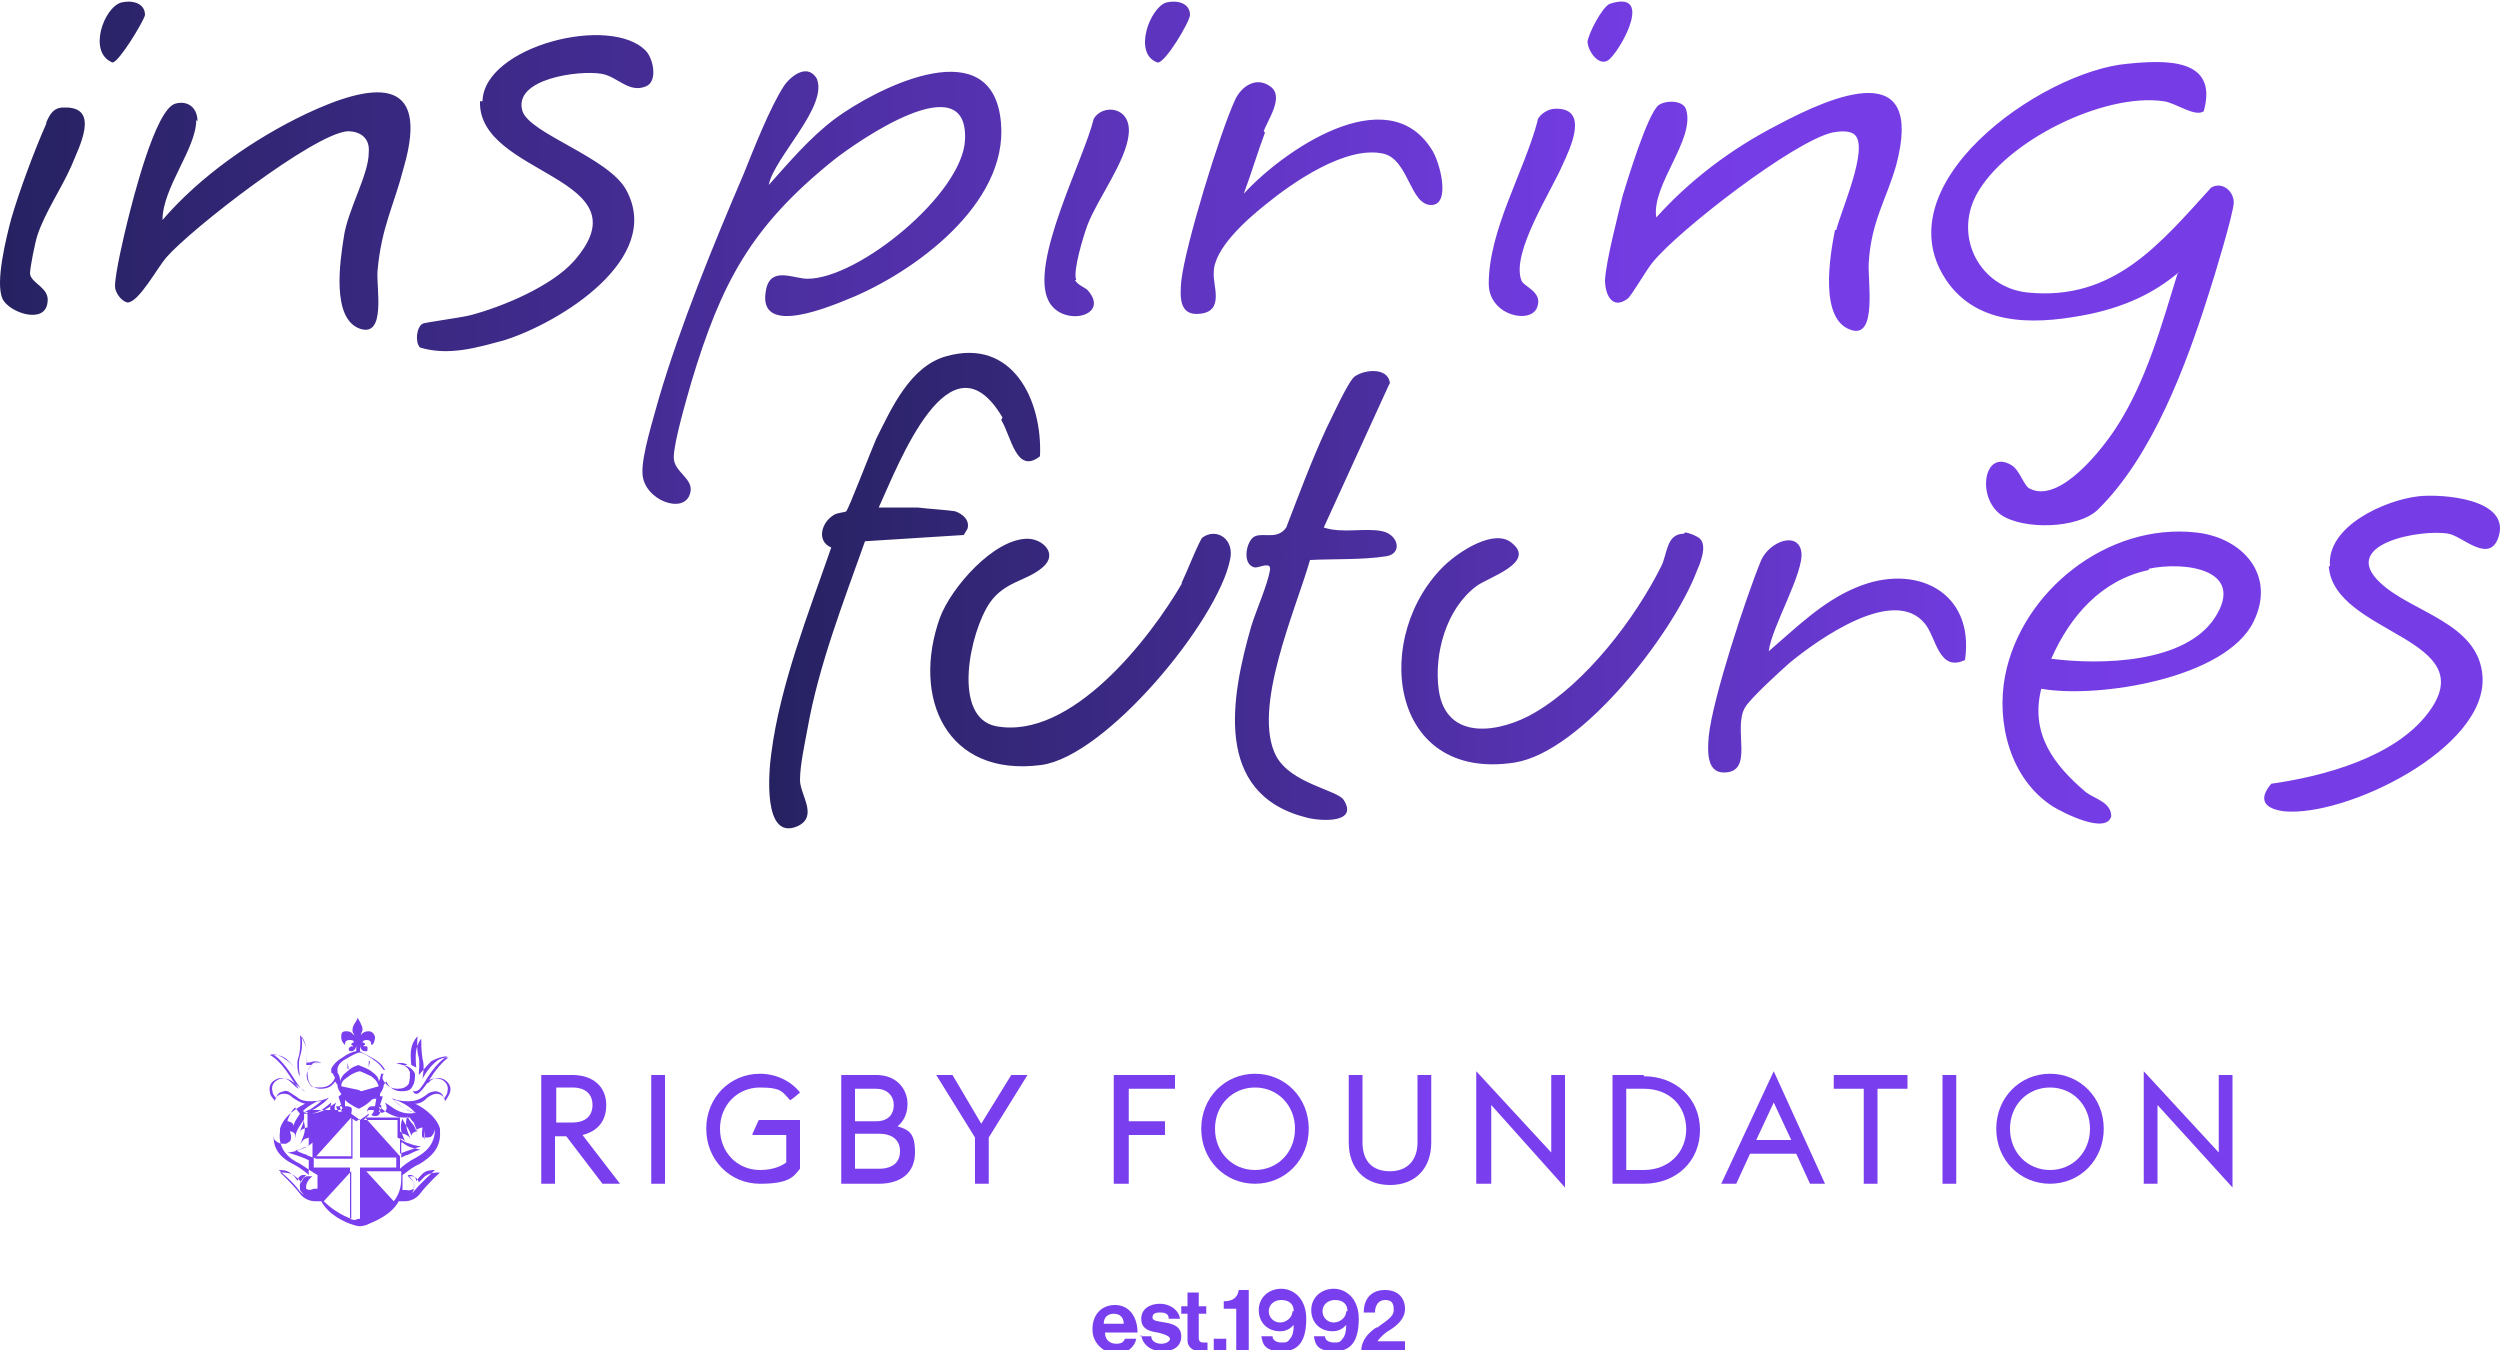 <?xml version="1.0" encoding="UTF-8"?>
<svg id="Layer_1" xmlns="http://www.w3.org/2000/svg" xmlns:xlink="http://www.w3.org/1999/xlink" version="1.1" viewBox="0 0 200 108">
  <!-- Generator: Adobe Illustrator 29.1.0, SVG Export Plug-In . SVG Version: 2.1.0 Build 142)  -->
  <defs>
    <style>
      .st0 {
        fill: url(#linear-gradient1);
      }

      .st1 {
        fill: url(#linear-gradient);
      }

      .st2 {
        fill: #793eed;
      }

      .st3 {
        isolation: isolate;
      }

      .st4 {
        mix-blend-mode: multiply;
      }
    </style>
    <linearGradient id="linear-gradient" x1="61.5" y1="154.7" x2="200" y2="154.7" gradientTransform="translate(0 202) scale(1 -1)" gradientUnits="userSpaceOnUse">
      <stop offset="0" stop-color="#262261"/>
      <stop offset=".2" stop-color="#3b2984"/>
      <stop offset=".7" stop-color="#713bdf"/>
      <stop offset=".8" stop-color="#763de7"/>
    </linearGradient>
    <linearGradient id="linear-gradient1" x1="0" y1="181.1" x2="178.8" y2="181.1" xlink:href="#linear-gradient"/>
  </defs>
  <g class="st3">
    <g id="Layer_11" data-name="Layer_1">
      <g class="st4">
        <path class="st1" d="M180.3,49.7c1.8-3.7-.9-6.7-4.6-7.1-7.1-.8-14,4.7-15.3,11.5-.7,3.7.4,8.2,3.8,10.4.8.5,4.3,2.3,4.7.8,0-1.1-1.3-1.4-2-1.9-2.6-2.2-4.5-4.7-3.6-8.3,4.5.8,14.8-.8,17-5.4h0ZM171.9,45.5c2.8-.6,7.8,0,5.3,3.9-2.4,3.7-9.2,3.8-13.1,3.3,1.5-3.4,4-6.3,7.8-7.1ZM80.1,33.6c.8,1.3,1.2,4.4,3.1,2.9.2-4.5-2.2-9.5-7.5-8-2.9.8-4.4,4.2-5.6,6.6-.4.9-2.2,5.6-2.4,5.8-.1.1-.7.1-1,.3-1,.6-1.4,2.1-.2,2.6-1.8,5.2-4.1,11-4.8,16.5-.2,1.4-.7,7,2.1,5.8,1.7-.8.2-2.5.2-3.7s.4-3,.6-4.1c.9-5.1,2.9-10.2,4.6-15l7.9-.5.3-.5c.2-.7-.4-1.2-1-1.4-.6-.1-2.2-.2-3-.3-1,0-2.1,0-3.1,0,1.6-3.5,5.7-14.3,9.9-7.2h0ZM134.7,42.7c-1.4,0-1.3,1.6-1.8,2.6-2.1,4.2-6,9.3-10.1,11.7-2.7,1.6-7.1,2.4-7.7-1.8-.4-2.9.6-6.5,3-8.3.9-.7,4.9-1.9,2.8-3.5-1.4-1.1-4.1.7-5.2,1.7-6,5.6-4.7,17.5,5.5,15.9,5.4-.9,12.6-10.3,14.5-15.2.3-.7.9-2.1.3-2.7-.2-.2-.9-.5-1.2-.5h0ZM111.2,30.8c0-1.4-1.9-1.3-2.8-.7-.5.3-1.9,3.4-2.3,4.2-1.2,2.6-2.2,5.3-3.2,7.9-.7,1-1.8.4-2.5.7-.7.3-1.1,2.3,0,2.5.4,0,1.3-.5,1.2.2-.2,1.2-1.1,3.2-1.5,4.5-1.6,5.6-3.1,13.4,4.4,15.3,1.1.3,4.2.5,3-1.4-.5-.8-4.2-1.3-5.4-3.5-2-3.8,1.6-11.8,2.7-15.7,1.9-.1,4.2,0,6.1-.3,1.3-.2,1-1.7-.3-2-1.4-.3-3.2.2-4.7-.3l5.3-11.6h0ZM94.6,46.6c-2.6,4.5-8.9,12.6-14.9,11.5-3.6-.7-2.1-7.6-.5-9.9,1.2-1.7,2.9-1.7,4.2-2.8,1.3-1.1,0-2.3-1.2-2.3-2.7,0-6.1,3.9-7,6.3-2.3,6.4.5,12.8,8.1,11.8,5.2-.7,14.1-11.5,15.1-16.4.4-1.7-1.1-2.6-2.2-1.8-.2.1-1.4,3.1-1.7,3.7h0ZM186.3,45.3c.4,5.5,12.6,5.7,7.9,11.8-2.7,3.5-8.3,5-12.5,5.6-1.1,1.3-.5,2,1,2.2,4.9.5,16.3-5,15.9-10.8-.3-4.3-5.7-5.1-8.2-7.5-3.3-3.1,3.3-4.3,5.5-3.9,1.1.2,3.3,2.5,4,.2.9-3-4.5-3.4-6.4-3.2-2.7.3-7.4,2.4-7.1,5.6h0ZM144.1,44.1c-.3-1.6-2.5-.8-3.2.7-1.2,2.9-3.9,11.1-4.2,14.1-.1,1.1-.2,2.9,1.2,2.9,2.5,0,.7-3.5,1.7-5.2.4-.7,2.8-2.9,3.6-3.6,2.2-1.8,8.3-6.2,10.8-3.1.9,1.1,1.1,3.9,3.2,2.9.8-5.5-4-7.8-8.7-5.8-2.7,1.1-4.9,3.3-7,5.1.2-1.9,2.9-6.4,2.6-8Z"/>
        <path class="st0" d="M174.4,21.7c-2.1,1.8-4.4,2.8-7.1,3.4-3.9.8-8.7,1.2-11.4-2.4-5.7-7.8,7.4-17,14.3-17.6,3-.3,7.3-.5,6.1,3.8-.7.5-2.3-.7-3.2-.8-4.8-.7-12.7,3.2-15,7.5-1.8,3.4.3,7.4,4.1,7.8,6.9.7,10.6-3.9,14.7-8.4.9-.5,1.8.3,1.8,1.2,0,.8-1.6,6.1-2,7.3-1.8,5.7-4.5,13-8.9,17.3-1.6,1.5-5.9,1.6-7.7.4-2-1.4-1.4-5.3.8-4,.7.4,1,1.7,1.5,1.9,2.4,1.2,5.8-3.2,6.9-4.9,2.4-3.7,3.6-8.1,4.9-12.3h0ZM65.4,6.4c-.7-1.4-2.1-.4-2.7.5-1.1,1.7-2.4,5-3.2,7-2.4,5.6-5.1,12.2-6.8,18-.4,1.5-1.4,4.6-1.3,6,.1,2.1,3.3,3.3,3.8,1.6.4-1.2-1.3-1.7-1.3-2.9,0-1.2,1-4.6,1.4-6,2.4-8,4.8-12.5,11.4-17.8,1.9-1.5,10.8-7.7,10.5-1.6-.2,4.3-8.5,11.1-12.6,11.1-1.1,0-2.9-1-3.3.8-.9,4.1,5.4,1.3,7.1.6,5.3-2.3,12.7-7.9,11.6-14.5-1.1-6.7-10.1-2-13.2.3-2,1.5-3.6,3.4-5.3,5.3.4-2.2,4.9-6.4,3.8-8.6h0ZM146.8,18.4c-.4,2-1.3,7.2,1.3,8,2.1.7,1.3-4,1.4-5.4.2-3.3,1.4-5,2.2-7.8,2.3-8.7-5-5.6-9.5-3.2-3.7,1.9-7,4.4-9.7,7.4-.4-2.6,3.1-6.2,2.4-8.6-.2-.8-1.6-.8-2.2-.4-.9.7-2.5,6-2.9,7.3-.4,1.7-1.3,5.1-1.4,6.7,0,1.2.6,2.4,1.8,1.5.3-.2,1.5-2.3,2-2.9,2.1-2.6,11.3-9.7,14.4-10.4.5-.1,1.4-.2,1.8.2,1.1,1.1-1.1,6-1.5,7.6h0ZM15.8,9.7c0-1.1-.8-1.7-1.8-1.4-1.6.5-3.4,7.8-3.8,9.4-.3,1.2-1,4.2-1,5.2,0,.5.5,1.2,1,1.3.9,0,2.4-2.8,3.1-3.6,2-2.3,11.8-9.9,14.5-10.1,1.1,0,1.8.6,1.7,1.7,0,1.8-1.7,4.6-2,6.8-.3,1.9-1,6.5,1.3,7.3,2.1.7,1.3-3.3,1.4-4.6.3-3.5,1.3-5.2,2.1-8.3,2.2-7.6-2.7-6.7-7.8-4.3-4.2,2-8.5,5-11.5,8.5,0-2.6,2.7-5.7,2.7-8h0ZM38.4,8.1c-.2,6,13.5,6,7.5,12.8-1.8,2-5.6,3.6-8.2,4.3-.7.2-3.8.6-3.9.7-.5.3-.6,1.5-.2,1.9,2.3.7,4.6,0,6.8-.6,4.4-1.4,12.7-6.5,9.7-12-1.4-2.6-7.7-4.5-8.3-6.3-.8-2.6,4.5-3.3,6.3-3,1.3.2,2.2,1.6,3.6,1,.9-.4.6-2.1,0-2.8-2.8-3-13-.4-13.1,4h0ZM101.1,10.5c.3-.9,1.7-2.8.5-3.6-1.1-.8-2.3,0-2.8,1.1-1.2,2.6-4,11.7-4.3,14.5-.1,1.2-.2,2.8,1.5,2.6,2-.2,1-2.3,1.1-3.3,0-1.9,2.6-4.2,4.1-5.4,2.2-1.8,6.5-4.8,9.5-4.1,2,.5,2.1,4.1,3.8,4.1,1.6,0,.7-3.5,0-4.5-3.6-5.6-11.9.2-15,3.6.6-1.6,1.1-3.3,1.7-4.9h0ZM86.1,22.4c-.3-.7.6-3.6.9-4.4.8-2.1,3.1-5.1,3.3-7.3.2-2.2-2.1-2.4-2.8-1.2-.8,3.3-5.2,11.6-3.6,14.6,1.1,2.1,5,1.2,3.1-.9-.2-.2-.8-.4-1-.8h0ZM123,9.7c-1.1,4.1-3.9,8.7-3.9,13,0,2.6,3.5,3.3,3.9,1.8.4-1.2-1.2-1.6-1.3-2.1-.8-2.2,2.4-7.1,3.3-9.2.6-1.3,2.2-4.6-.6-4.5-.5,0-1.2.4-1.4.9h0ZM3.7,9.9c-.9,2-2.2,5.5-2.8,7.6-.4,1.5-1.3,5.1-.7,6.4.5,1.1,3.4,2.1,3.6.3.2-1.2-1.3-1.5-1.4-2.3,0-.5.4-2.5.6-3.1.6-1.8,1.9-3.7,2.7-5.5.6-1.5,2.4-4.8-.6-4.7-.8,0-1.1.5-1.4,1.2h0ZM92.6,5c.6.1,2.6-3.3,2.6-3.8,0-1-1.1-1.2-1.9-1-1.3.4-2.7,4.1-.7,4.8ZM127,3.3c0,.8,1,2.2,1.8,1.4,1.1-1.1,3.4-5.5,0-4.4-.6.2-1.8,2.5-1.8,3.1h0ZM9,5c.5,0,2.5-3.3,2.6-3.8,0-1-1.1-1.2-1.9-1-1.4.4-2.7,4-.7,4.8h0Z"/>
      </g>
      <polygon class="st2" points="78.5 89.9 76.2 86 74.9 86 78 91 78 94.7 79.1 94.7 79.1 91 82.2 86 80.9 86 78.5 89.9"/>
      <polygon class="st2" points="89.1 94.7 90.3 94.7 90.3 90.8 93.2 90.8 93.2 89.7 90.3 89.7 90.3 87.1 94 87.1 94 86 89.1 86 89.1 94.7"/>
      <path class="st2" d="M71.8,90.1c.5-.4.8-1,.8-1.8,0-1.1-.8-2.3-2.5-2.3h-2.8v8.7h3c1.8,0,2.9-.9,2.9-2.5s-.5-1.8-1.4-2.1ZM70.1,89.7h-1.7v-2.6h1.7c.8,0,1.4.5,1.4,1.3s-.5,1.3-1.4,1.3ZM68.4,90.7h1.9c1.1,0,1.7.5,1.7,1.4s-.6,1.4-1.7,1.4h-1.9v-2.9h0Z"/>
      <path class="st2" d="M60.2,90.8h2.7v2.2c-.4.3-1.1.6-2.1.6-1.8,0-3.2-1.4-3.2-3.3s1.4-3.3,3.2-3.3,1.8.4,2.4,1h0c0,.1.8-.6.8-.6h0c-.7-.9-1.9-1.5-3.2-1.5-2.4,0-4.3,1.9-4.3,4.4s1.9,4.4,4.3,4.4,2.7-.6,3.2-1.2h0v-3.9h-3.3l-.5,1.1h0Z"/>
      <rect class="st2" x="52.1" y="86" width="1.1" height="8.7"/>
      <path class="st2" d="M48.5,88.4c0-1.5-1.1-2.4-2.7-2.4h-2.5v8.7h1.1v-3.8h.9l2.9,3.8h1.4l-3-3.9c1.2-.3,1.9-1.1,1.9-2.4h0ZM47.4,88.4c0,.9-.6,1.4-1.6,1.4h-1.3v-2.8h1.3c1,0,1.6.5,1.6,1.4Z"/>
      <path class="st2" d="M137.7,94.7h1.2l1.1-2.4h3.7l1.1,2.4h1.2l-4.1-9-4.2,9h0ZM140.5,91.2l1.4-3,1.4,3h-2.8,0Z"/>
      <rect class="st2" x="155.4" y="86" width="1.1" height="8.7"/>
      <path class="st2" d="M164,85.9c-2.4,0-4.3,1.9-4.3,4.4s1.9,4.4,4.3,4.4,4.3-1.9,4.3-4.4-1.9-4.4-4.3-4.4ZM167.2,90.3c0,1.9-1.4,3.3-3.2,3.3s-3.2-1.4-3.2-3.3,1.4-3.3,3.2-3.3,3.2,1.4,3.2,3.3Z"/>
      <polygon class="st2" points="177.5 86 177.5 92.2 171.5 85.7 171.5 94.7 172.6 94.7 172.6 88.4 178.6 95 178.6 86 177.5 86"/>
      <polygon class="st2" points="146.7 87.1 149.1 87.1 149.1 94.7 150.2 94.7 150.2 87.1 152.6 87.1 152.6 86 146.7 86 146.7 87.1"/>
      <path class="st2" d="M100.4,85.9c-2.4,0-4.3,1.9-4.3,4.4s1.9,4.4,4.3,4.4,4.3-1.9,4.3-4.4-1.9-4.4-4.3-4.4ZM103.6,90.3c0,1.9-1.4,3.3-3.2,3.3s-3.2-1.4-3.2-3.3,1.4-3.3,3.2-3.3,3.2,1.4,3.2,3.3Z"/>
      <path class="st2" d="M113.4,91.4c0,1.4-.8,2.3-2.2,2.3s-2.2-.8-2.2-2.3v-5.4h-1.1v5.4c0,2.1,1.3,3.4,3.3,3.4s3.3-1.3,3.3-3.4v-5.4h-1.1v5.4Z"/>
      <polygon class="st2" points="124.1 92.2 118.1 85.7 118.1 94.7 119.3 94.7 119.3 88.4 125.2 95 125.2 86 124.1 86 124.1 92.2"/>
      <path class="st2" d="M131.5,86h-2.5v8.7h2.5c2.6,0,4.5-1.8,4.5-4.3s-1.9-4.3-4.5-4.3ZM134.9,90.3c0,1.9-1.4,3.3-3.4,3.3h-1.4v-6.5h1.4c2,0,3.4,1.3,3.4,3.3Z"/>
      <path class="st2" d="M27.3,86h0s-.2-.5-.2-.5h0s0,0,0,0l.2.5h0s0,0,0,0h0ZM27.6,85.7h0s-.2-.5-.2-.5h0s0,0,0,0l.2.5h0s0,0,0,0ZM27.9,85.5h0s-.1-.5-.1-.5h0s0,0,0,0v.5c.1,0,.2,0,.2,0,0,0,0,0,0,0ZM28.2,85.3h0s0-.5,0-.5h0s0,0,0,0v.5c0,0,.1,0,.1,0h0ZM29.1,85.3v-.5c0,0,0,0,0,0h0s0,.5,0,.5h0s0,0,0,0c0,0,0,0,0,0ZM29.5,85.4v-.5c.1,0,.1,0,.1,0h0s-.1.5-.1.5h0s0,0,0,0c0,0,0,0,0,0ZM29.8,85.7l.2-.5h0s0,0,0,0l-.2.5h0s0,0,0,0h0s0,0,0,0ZM30.1,86l.2-.5h0s0,0,0,0l-.2.5h0s0,0,0,0h0ZM33,87.3h0s0,0,.2,0c0,0,0,0,0,0,.2,0,.5-.2.9-.7.4-.4.9-.4,1.3-.2.3.2.5.5.4.9,0,.2-.2.5-.3.6,0-.2-.1-.5-.6-.6-.3,0-.6.1-.8.3-.3.2-.7.5-1.4.5-.9,0-1.3-.2-1.4-.3,0,0,0,0,0,0h0s0,0,0,0c.1.1.6.6,1.1.9.4.2.7.3.9.3h0c-.3.1-1.1.2-1.9-.4l-.6-.4h0s.3.5,0,.7c-.2.2-.4.1-.5,0,0,0,.2-.2.2-.3,0,0,0-.1,0-.2,0,0,0,0-.1,0l.2-.6s0,0,0-.1h-.2c0,0,0-.2,0-.2,0,0,.3-.4.3-.7l.2-.3s0,0,0,0c0,0,0,0,0,0,.1.3.5.8,1.2.8s.8-.2.9-.4c.2-.3.2-.7.2-1-.2-.5-.8-.7-1-.7.2,0,.5,0,.7,0l.4.2h0s-.1-.8,0-1.4c.1-.5.3-.8.4-.9,0,.3,0,1,.1,1.6.2.6,0,1.5,0,1.6h0s0,0,0,0c0,0,.4-.8,1-1.3.4-.4.9-.4,1.1-.4-.2.1-.8.6-1.5,1.7-.5.8-.8,1.1-1,1.2-.1,0-.2,0-.2,0h0s0,0,0,0ZM30.5,85.9c-.1.3-.1.5-.2.6h0c0-.3-.2-.5-.6-.8-.4-.3-.9-.4-1-.5h0s-.5.1-.9.5c-.4.3-.5.5-.6.8h0c0-.2,0-.4-.2-.7v-.3c0-.1.1-.5.7-.8.5-.3.9-.5,1.1-.5h0s0,0,0,0h0s0,0,0,0c.1,0,.6.2,1.1.6.5.3.7.7.8.8v.3c-.1,0-.1,0-.1,0ZM26.8,86.5s0,0,0,0c0,0,0,0,0,0l.2.3c0,.3.2.6.3.7h0c0,.1-.2.2-.2.2,0,0,0,0,0,.1l.2.6s0,0-.1,0c0,0,0,0,0,.2,0,.1.1.3.2.3,0,0-.3.1-.5,0-.3-.2,0-.7,0-.7h0s0,0,0,0l-.6.4c-.9.6-1.6.5-2,.4h0c.2,0,.5-.1.9-.3.5-.3,1-.7,1.1-.9,0,0,0,0,0,0h0s0,0,0,0c0,0,0,0,0,0,0,0-.4.3-1.4.3s-1-.3-1.4-.5c-.3-.2-.5-.4-.8-.3-.5.1-.6.4-.6.6,0-.1-.3-.3-.3-.6-.1-.3,0-.7.4-.9.3-.2.8-.2,1.3.2s.7.6.9.7c0,0,0,0,0,0,.1,0,.2,0,.2,0h0s0,0,0,0c0,0,0,0-.2,0-.2,0-.5-.4-1-1.2-.7-1.1-1.3-1.6-1.5-1.7.2,0,.7,0,1.1.4.6.5,1,1.3,1,1.3h0s0,0,0,0c0,0-.2-.9,0-1.6.2-.5.2-1.3.1-1.6.1.1.3.4.4.9.1.6,0,1.4,0,1.4h0s0,0,0,0h.4c.2-.3.6-.2.7-.2-.3,0-.8.2-1,.7,0,.2,0,.7.2,1,.1.2.4.4.9.4.8,0,1.1-.5,1.2-.8M25.4,88.1c.2,0,.3,0,.4-.1-.2.2-.6.5-.9.7-.3.2-.6.3-.8.3.6-.6,1.3-.9,1.3-.9M24,89.1c.1,0,.3,0,.6,0,.4,0,.9-.1,1.4-.5l.5-.4c0,.2-.2.5,0,.7.3.2.6,0,.6,0h0s-.2-.2-.2-.4c0,0,0,0,0-.1,0,0,0,0,0,0h0c0,0,0,.1,0,.1,0,0,0,0,0,0,0,0,0,0,.2,0s.1,0,.2,0c.2.1,0,.3,0,.3s0,0,0,0,0,0,0,0h0c0,0-2.7,0-2.7,0,0,0,0,0,0,0v1.4c0,0-.2,0-.3.1-.1,0-.2.1-.3.2l.2-.5c.3-.8,0-1.3,0-1.3h0s0,0,0,0c0,0,0,.1-.4.7-.2.3-.3.5-.3.7h0c0-.3-.4-.4-.5-.4,0-.2.2-.5.3-.7,0-.1.2-.3.3-.4M23.4,90.4c0,.2,0,.5,0,.7h0c0,0,0-.4,0-.7M24.6,92.4c-.4-.1-.8-.3-1-.4.2,0,.4,0,.7-.2.4-.1.6-.3.7-.4v1.2c0,0-.2-.1-.5-.2M23.2,91.3s0,0,0,0c0,0,0,0,0,0,.2-.3,0-.7,0-.8.1,0,.4.1.4.3v.3h0s0,0,0,0h0s0-.4.3-.9c.2-.3.3-.5.4-.6,0,.2.2.6,0,1.2l-.3.8h0s0,0,0,0c0,0,.1-.3.4-.5.1,0,.3-.1.3-.1v.6c-.1.1-.4.3-.8.4-.5.2-.9.2-.9.2h0s0,0,0,0c0,0,.7.2,1.2.4.3.1.4.2.5.2v1.2c-.2-.2-.7-.6-1.3-.9-.8-.4-1.6-1.1-1.5-2.3,0,.2,0,.4.2.5.1.1.3.2.5.2s.2,0,.3,0M25.3,92.7h2.9s0,0,0-.1v-3.1l.3.2s0,0,0,0,0,0,0,0l.3-.2v3.1s0,0,0,0h2.9v.8h-2.9s0,0,0,0v4.1c-.2,0-.4.1-.4.1,0,0-.2,0-.4-.1v-4.1s0,0,0,0h-2.9v-.8h0ZM25.9,96.1l2.2-2.4v3.8c-.6-.2-1.5-.7-2.2-1.4M29.3,93.7h2.8v.6c0,.7-.2,1.3-.6,1.8,0,0-2.2-2.4-2.2-2.4ZM32,89.4v3.1l-2.8-3.1h2.8ZM28.1,89.4v3.1h-2.8s2.8-3.1,2.8-3.1ZM28.7,87.2l-1.4-.3s0,0,0,0c0-.4.2-.5.6-.8.4-.3.8-.4.9-.4,0,0,.5.2.9.4.4.3.5.5.6.8h0c0,0-1.4.4-1.4.4h0ZM29.9,87.9h.2c0,0-.1.6-.1.6,0,0-.1,0-.2,0-.1,0-.2,0-.3.1-.2.2-.1.4,0,.5l-.7.5-.7-.5c0-.1.1-.3,0-.5,0,0-.2-.1-.3-.1s-.1,0-.2,0v-.5c-.1,0,0,0,0,0,0,0,0,0,0,0h0c.4.4,1.1.7,1.1.7h0s.7-.3,1.1-.8h0c0,0,0,.1,0,.1M29.5,89.2h0c0,0,0-.1,0-.1s0,0,0,0c0,0-.2-.2,0-.3,0,0,.1,0,.2,0,.1,0,.2,0,.2,0,0,0,0,0,0,0,0,0,0,0,0,0h0c0,0,0,0,0,0,0,0,0,0,0,.1,0,.1-.2.3-.2.3h0s0,0,0,0c0,0,.3.2.6,0,.2-.2.1-.5,0-.7l.5.4c.6.4,1.1.5,1.4.5s.5,0,.6,0c0,.1.2.3.3.4.1.3.2.5.3.7-.1,0-.5.1-.5.4h0c0-.1-.1-.4-.3-.7-.4-.6-.4-.7-.4-.7h0s0,0,0,0c0,0-.3.6,0,1.3l.2.5c0,0-.2-.2-.3-.2-.2,0-.3-.1-.3-.1v-1.4s0,0,0,0h-2.7ZM32.2,90.7c0,0,.2,0,.3.1.3.1.4.5.4.5h0s0,0,0,0l-.3-.8c-.2-.6-.1-1,0-1.2,0,0,.1.3.4.6.4.5.3.9.3.9h0s0,0,0,0h0v-.3c0-.2.4-.3.5-.3,0,.1-.1.6,0,.8,0,0,0,0,0,0,0,0,0,0,0,0,0,0,.2,0,.3,0,.2,0,.4,0,.5-.2.1-.1.2-.4.2-.5,0,1.3-.8,1.9-1.5,2.3-.6.3-1.1.7-1.3.9v-1.2c0,0,.2-.1.5-.2.6-.2,1.2-.4,1.2-.4h0s0,0,0,0c0,0-.4,0-.9-.2-.4-.1-.7-.3-.8-.4v-.6h0ZM32.2,91.4c.1.1.4.3.7.4.3.1.6.1.7.2-.2,0-.6.2-1,.4-.2,0-.4.2-.5.2v-1.2h0ZM34,91.2h0c-.1-.3,0-.6,0-.8,0,.4,0,.6,0,.8M33.2,89c-.2,0-.5-.1-.8-.3-.4-.2-.7-.5-.9-.7,0,0,.2,0,.4.1,0,0,.8.3,1.3.9M24.9,95.8c-.3,0-.7-.2-1-.6-.5-.7-1.4-1.4-1.6-1.6h0c.2,0,.7,0,1,.3.4.3.5.6.5.6h0s0,0,0,0c0,0,0-.4.4-.5.1,0,.2,0,.3,0h0c-.1.1-.6.5-.5,1,0,0,0,0,0,.1,0,0,0,0,0,.1.2.3.4.5.6.6M32.5,95.8c.2,0,.4-.2.6-.6,0,0,0,0,0-.1,0,0,0,0,0-.1.1-.6-.4-.9-.5-1h0c0,0,.2,0,.3,0,.4.1.4.5.4.5h0s0,0,0,0c0,0,.1-.2.5-.6.3-.3.8-.3,1-.3h0c-.2.2-1.1,1-1.6,1.6-.3.4-.7.5-1,.6M34.1,86.7c-.2.3-.4.4-.6.5.2-.2.4-.5.7-1,.9-1.4,1.6-1.7,1.6-1.7h0s0,0,0,0c0,0-.6,0-1.3.4-.4.4-.8.9-1,1.1,0-.3.1-.9,0-1.4-.2-.6-.1-1.6-.1-1.7h0s0,0,0,0c0,0-.4.4-.5,1-.1.5,0,1.2,0,1.3h-.3c-.4-.3-.9-.1-.9-.1h0s0,0,0,0c0,0,.9,0,1.1.7,0,.2,0,.6-.1.9-.2.3-.5.4-.9.4-.8,0-1.1-.6-1.2-.8,0-.1,0-.3.1-.4v-.3c.1,0,.1,0,.1,0,0,0-.2-.5-.9-.9-.5-.3-1-.5-1.1-.6,0,0,0-.2,0-.2s0,0,0-.1h0c0,0,0-.1,0-.2h0c0,.3.2.5.4.5s.2,0,.2-.2,0-.2-.2-.2-.1,0-.1.1c0,0,0-.1,0-.2,0,0,0,0,.1,0h0c0-.1,0-.2-.2-.2,0-.1.1-.2.3-.2.3,0,.4.1.4.4h0s0,0,0,0c.2,0,.3-.4.3-.6s-.2-.5-.5-.5-.5.1-.7.4c0,0,0,.1,0,.1,0,0,0,0,.1-.3,0-.1.1-.2.1-.3s0-.3-.1-.4c0-.1-.2-.4-.3-.6,0,0,0,0,0,0,0,.2-.2.4-.3.6-.1.2-.1.3-.1.4s0,.2.1.3c0,0,.1.3.1.3,0,0,0,0,0-.1-.2-.2-.3-.4-.7-.4s-.4.2-.4.5.2.5.3.6h0c0-.3.1-.4.4-.4s.3.1.3.2c0,0-.2,0-.2.2h0s0,0,0,0c0,0,0,0,.1,0,0,0,0,.1,0,.2,0,0,0-.1-.1-.1,0,0-.2.1-.2.2s0,.2.2.2c.2,0,.4-.2.4-.5h0c0,0,0,.2,0,.2h0c0,0,0,0,0,.1s0,.1,0,.2c-.2,0-.7.2-1.1.5-.7.4-.9.9-.9.9,0,0,0,0,0,0v.3c.2.1.2.3.3.4-.1.3-.4.8-1.2.8s-.7-.1-.9-.4c-.2-.3-.2-.7-.1-.9.2-.7,1.1-.7,1.1-.7h0s0,0,0,0c0,0-.5-.2-.9,0h-.3s.1-.7,0-1.2c-.2-.6-.5-1-.5-1h0s.1,1-.1,1.7c-.2.5-.1,1.1,0,1.4-.2-.3-.5-.8-1-1.1-.6-.5-1.2-.5-1.3-.4h0s0,0,0,0c0,0,.7.3,1.6,1.7.3.5.6.8.7,1-.2-.1-.4-.3-.6-.5-.5-.5-1-.4-1.3-.2-.4.2-.5.6-.4,1,0,.3.4.6.4.7h0s0-.5.6-.6c.3,0,.5,0,.8.3.3.2.6.4,1,.5-.4.2-1.7.9-2,2h0c0,0,0,.1,0,.2-.2,1.4.7,2.2,1.6,2.6.6.4,1.2.8,1.4.9v.4c0,.3,0,.5,0,.7h-.3c-.4.2-.6,0-.6,0-.1-.6.5-1,.5-1h0s0,0-.1,0-.2,0-.3,0c-.3,0-.4.3-.5.5,0,0-.2-.3-.5-.5-.3-.3-.9-.3-1.1-.3h-.1s0,0,0,0c0,0,1,.9,1.6,1.7.3.4.8.6,1.2.6,0,0,.1,0,.2,0,.1,0,.2,0,.3,0,.6,1.1,1.9,1.7,2.6,1.9h0c.3.1.5.1.5.1h0s.2,0,.5-.1h0c.7-.3,2-.8,2.6-1.9,0,0,.2,0,.3,0s.1,0,.2,0c.4,0,.9-.2,1.2-.6.6-.8,1.6-1.7,1.6-1.7h0s0,0,0,0h-.1c-.2,0-.7,0-1.1.3-.3.3-.4.4-.5.5,0-.1-.1-.4-.5-.5-.1,0-.3,0-.3,0-.1,0-.1,0-.1,0h0s.7.4.5,1c0,0-.3.2-.6.1h-.3c0-.3,0-.6,0-.8v-.4c.2-.1.7-.6,1.4-.9.8-.5,1.7-1.2,1.6-2.6,0,0,0-.1,0-.2h0c-.3-1.1-1.7-1.9-2-2,.5,0,.8-.3,1-.5.3-.2.5-.3.8-.3.6.1.6.6.6.6h0s0,0,0,0c0,0,.3-.4.4-.7.1-.4,0-.7-.4-1-.3-.2-.9-.3-1.3.2"/>
      <path class="st2" d="M87.4,106.3c0-1.1.7-1.9,1.8-1.9s1.8.9,1.8,2.2h-2.6c0,.6.4.9.9.9s.6-.2.7-.4h.9c-.1.6-.7,1.2-1.6,1.2s-1.9-.8-1.9-1.9h0ZM88.3,105.9h1.6c0-.5-.3-.8-.8-.8s-.8.3-.8.8h0Z"/>
      <path class="st2" d="M91.2,106.9h.9c0,.4.4.6.8.6s.7-.2.7-.4-.5-.4-1-.5c-.7-.1-1.3-.3-1.3-1.1s.7-1.2,1.5-1.2,1.5.5,1.6,1.2h-.9c0-.4-.3-.5-.7-.5s-.6.1-.6.4.5.3,1,.4c.6.1,1.3.3,1.3,1.1s-.6,1.2-1.5,1.2-1.6-.5-1.7-1.3h0Z"/>
      <path class="st2" d="M94.5,104.5h.5v-1.1h.9v1.1h.6v.6h-.6v1.9c0,.3.1.4.4.4s.3,0,.3,0v.7s-.2,0-.6,0-1-.2-1-.9v-2.1h-.5v-.6h0Z"/>
      <path class="st2" d="M97.1,107.1h1v1h-1v-1Z"/>
      <path class="st2" d="M99,104.7h-1.1v-.6c.6,0,1.1-.2,1.2-.9h.8v4.9h-1v-3.4h0Z"/>
      <path class="st2" d="M100.9,106.9h.9c0,.3.3.5.7.5s.5,0,.7-.3c.2-.2.3-.6.3-1.1h0c-.3.3-.6.5-1.1.5-1,0-1.7-.7-1.7-1.7s.8-1.7,1.8-1.7,2,.8,2,2.4-.5,2.6-1.9,2.6-1.6-.5-1.7-1.3h0ZM103.5,104.9c0-.6-.4-.9-1-.9s-1,.4-1,.9.4.9.9.9,1-.4,1-.9h0Z"/>
      <path class="st2" d="M105.1,106.9h.9c0,.3.3.5.7.5s.5,0,.7-.3c.2-.2.3-.6.3-1.1h0c-.3.3-.6.5-1.1.5-1,0-1.7-.7-1.7-1.7s.8-1.7,1.8-1.7,2,.8,2,2.4-.5,2.6-1.9,2.6-1.6-.5-1.7-1.3h0ZM107.8,104.9c0-.6-.4-.9-1-.9s-1,.4-1,.9.4.9.9.9,1-.4,1-.9h0Z"/>
      <path class="st2" d="M110.2,106.2c.6-.5,1.3-.8,1.3-1.4s-.2-.8-.7-.8-.8.4-.8,1h-.9c0-1.1.6-1.8,1.7-1.8s1.6.7,1.6,1.5-.6,1.3-1.2,1.7c-.4.2-.8.6-1,.9h2.2v.8h-3.5c0-.9.6-1.5,1.2-1.9h0Z"/>
    </g>
  </g>
</svg>